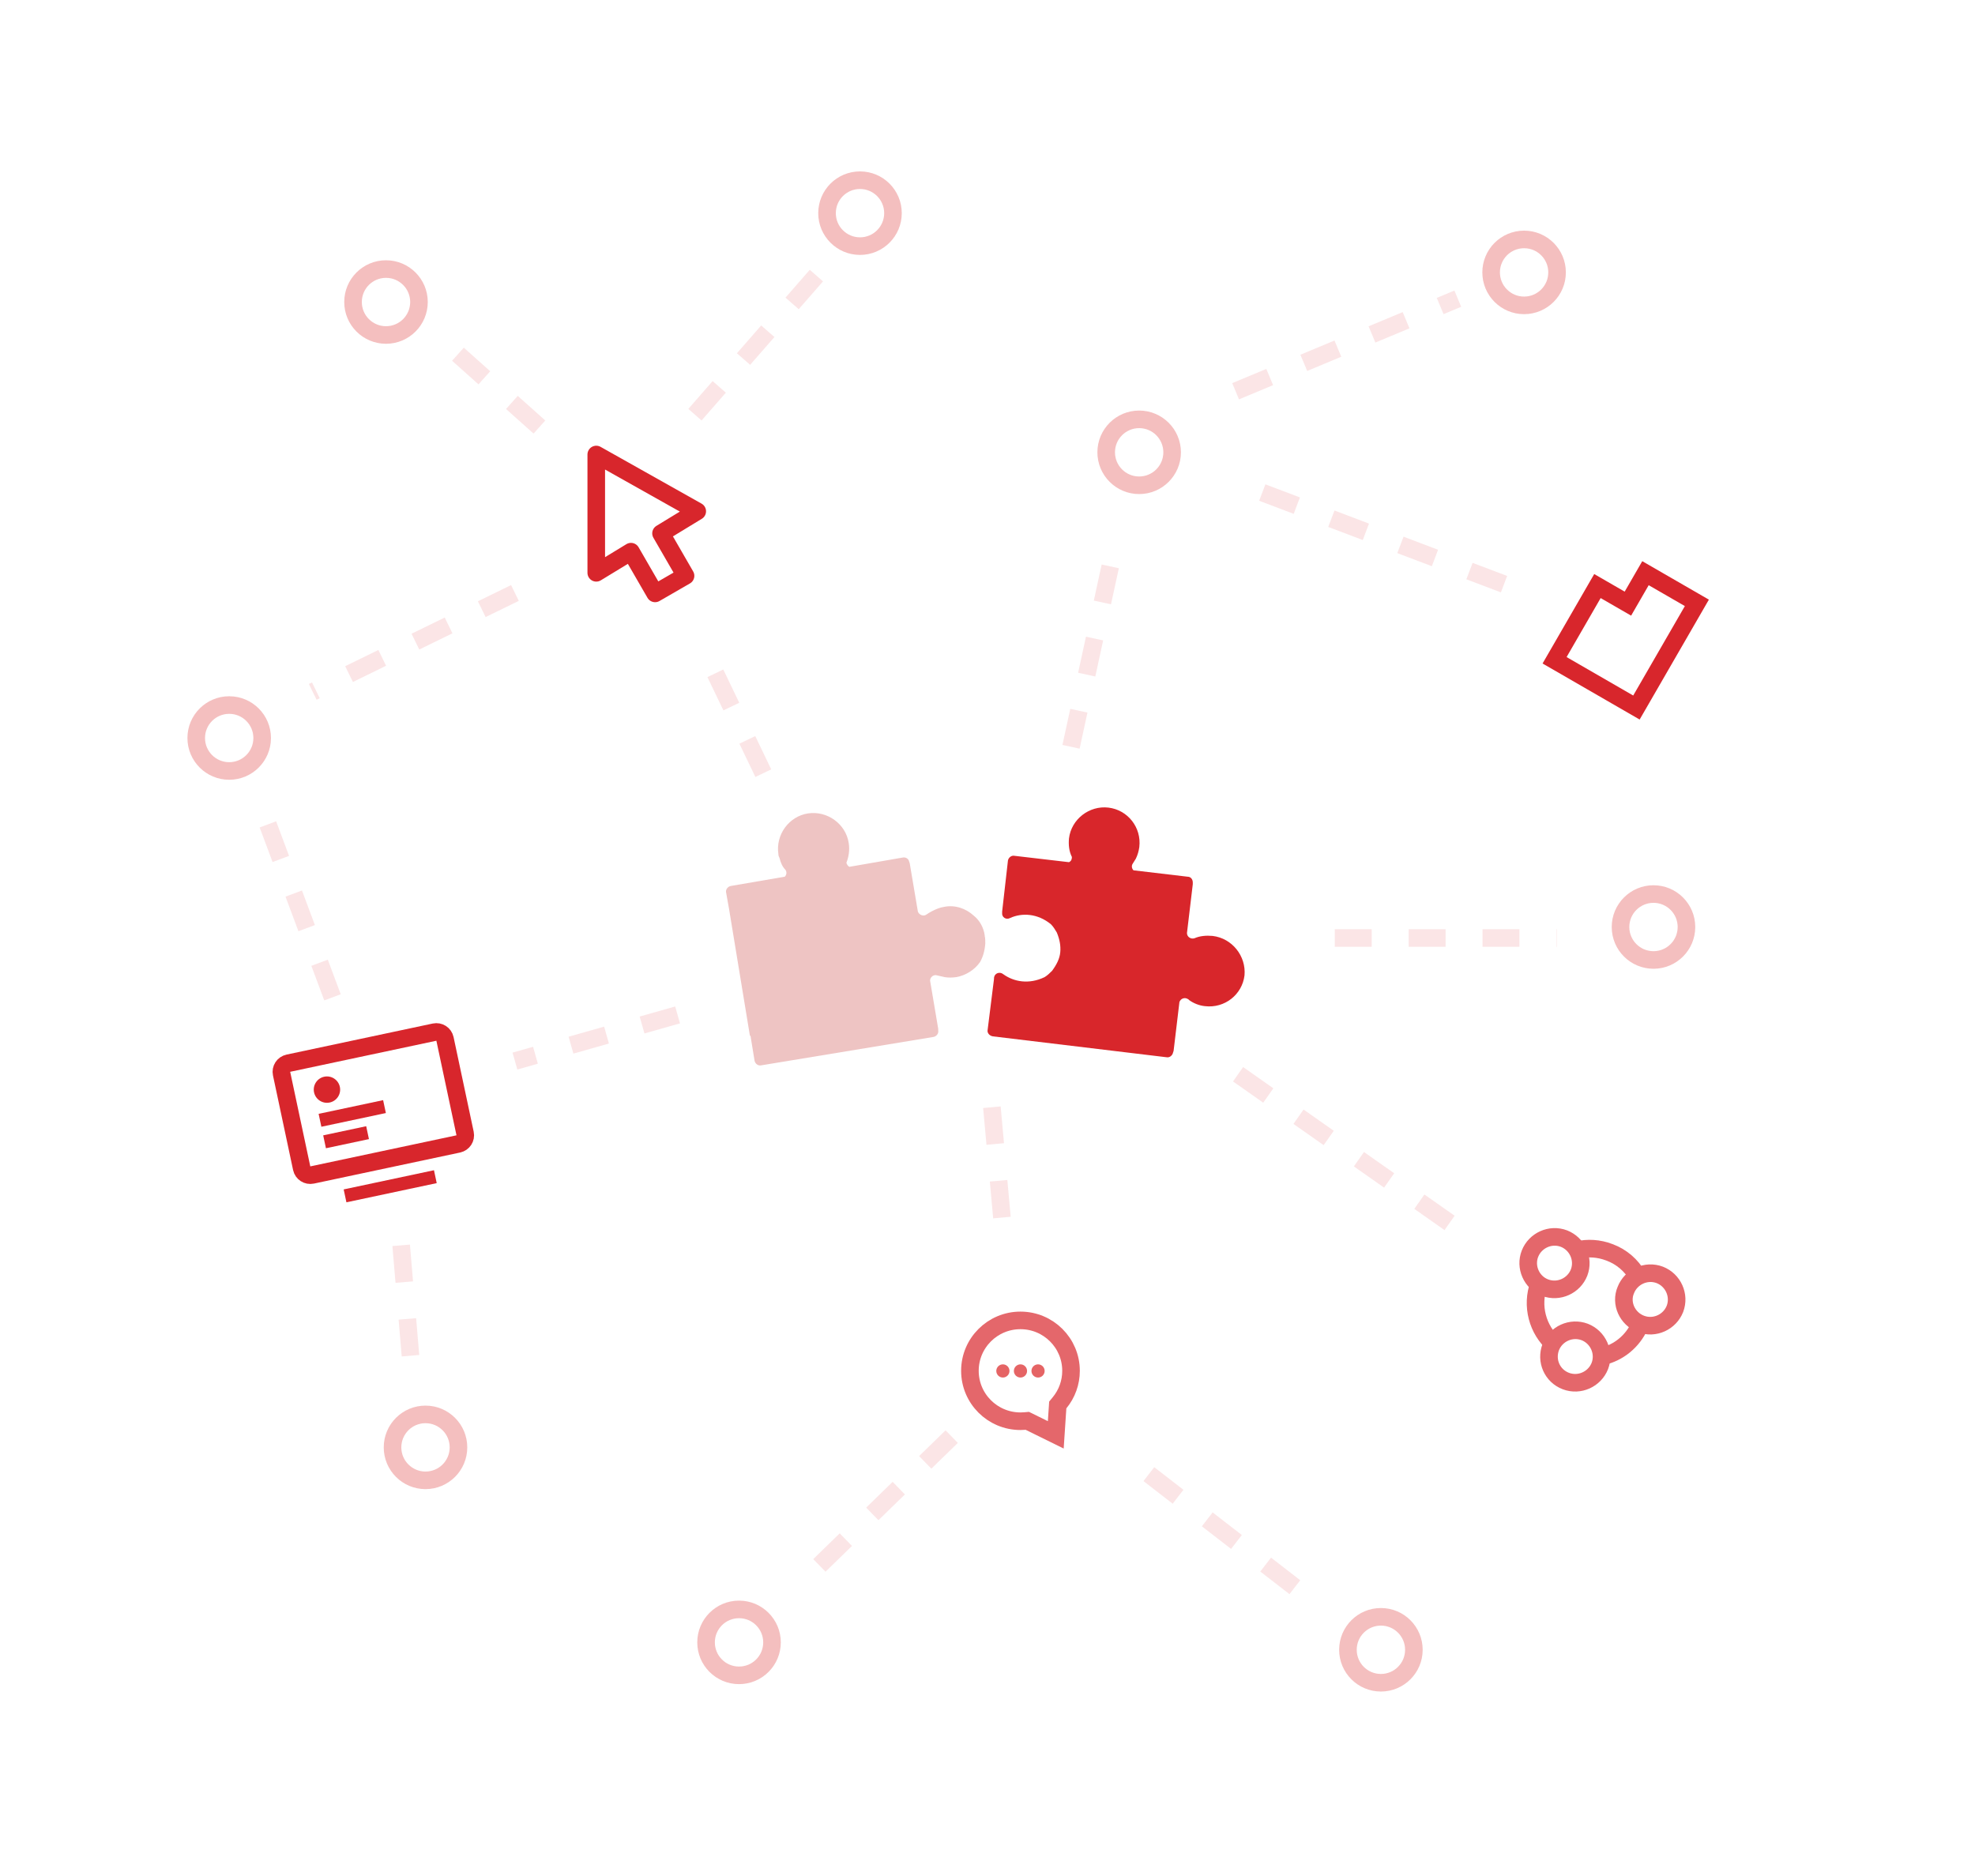 <svg width="800" height="760" viewBox="0 0 800 760" fill="none" xmlns="http://www.w3.org/2000/svg">
<path d="M491.157 379.156C488.567 378.921 485.977 379.156 483.859 380.097C482.446 380.567 480.798 379.626 480.798 377.98L483.152 358.224V357.518C483.152 356.342 482.446 355.166 481.034 355.166L459.139 352.579C458.433 351.873 458.198 350.697 458.904 349.757C459.375 349.051 459.61 348.581 460.081 347.875C460.787 346.464 461.258 344.818 461.494 343.171C462.435 335.175 456.785 328.119 449.016 327.178C441.247 326.237 433.949 331.882 433.008 339.643C432.772 342.23 433.008 344.818 434.185 347.169C434.185 348.11 433.949 348.816 433.008 349.286L410.878 346.699C409.701 346.464 408.524 347.405 408.288 348.581L405.934 369.278V369.513V369.748C405.699 371.63 407.582 372.806 409.23 371.865C413.939 369.748 420.295 369.983 425.71 374.452C426.651 375.393 427.358 376.569 428.064 377.745C429.241 380.567 429.712 383.154 429.476 385.741C429.241 388.329 428.064 390.681 426.18 393.268C425.239 394.208 424.297 395.149 423.12 395.855C416.764 398.912 410.643 397.736 406.405 394.679C404.993 393.503 402.874 394.208 402.638 396.09V396.325V396.56L400.049 417.258C399.813 418.433 400.755 419.609 402.168 419.845L472.558 428.312C473.736 428.547 474.913 427.606 475.148 426.43L475.383 425.725L477.738 405.968C478.208 404.557 479.856 403.851 481.269 404.792C481.269 404.792 481.504 404.792 481.504 405.027C483.388 406.439 485.742 407.379 488.096 407.615C496.1 408.555 503.163 402.911 504.105 395.149C504.811 387.388 499.161 380.097 491.157 379.156Z" fill="#D8262B"/>
<path d="M399.107 382.211C399.107 381.271 399.107 380.095 398.872 379.154V378.919C398.401 375.626 396.753 372.804 394.399 370.922C391.338 368.1 386.865 366.453 382.392 367.394C380.744 367.629 379.097 368.335 377.684 369.041C376.742 369.511 376.036 369.981 375.33 370.452C374.153 371.393 372.269 370.687 371.798 369.276L368.503 349.755L368.267 349.049C368.032 347.873 366.855 347.167 365.678 347.403L344.019 351.166C343.313 350.695 343.077 350.225 342.842 349.519C343.783 347.167 344.254 344.345 343.783 341.523C342.606 333.761 335.073 328.352 327.304 329.528C319.535 330.704 314.12 338.23 315.297 345.991C315.297 346.697 315.533 347.167 315.768 347.638C316.239 349.519 316.945 351.166 318.123 352.342C318.829 353.283 318.593 354.458 317.887 355.164L295.993 358.927C294.816 359.162 293.874 360.338 294.11 361.514L295.287 368.1L303.762 419.607H303.997L305.645 429.721C305.881 430.897 307.058 431.838 308.235 431.602L378.155 420.078C379.332 419.843 380.274 418.667 380.038 417.491V416.785L376.742 397.264C376.742 395.853 378.155 394.677 379.567 395.147C380.509 395.382 381.686 395.618 382.628 395.853C384.04 396.088 385.688 396.088 387.336 395.853C391.338 395.147 394.87 392.795 396.989 389.738C398.166 387.621 398.872 385.269 399.107 382.211Z" fill="#EEC4C3"/>
<path fill-rule="evenodd" clip-rule="evenodd" d="M114.056 434.944L122.202 473.265C122.611 475.19 124.503 476.415 126.439 476.003L185.63 463.422C187.567 463.01 188.796 461.12 188.388 459.196L180.242 420.876C179.833 418.95 177.941 417.725 176.004 418.137L116.814 430.718C114.877 431.13 113.647 433.02 114.056 434.944Z" stroke="#D8262C" stroke-width="7.123"/>
<rect x="129.062" y="451.241" width="26.71" height="5.342" transform="rotate(-12 129.062 451.241)" fill="#D8262C"/>
<rect x="139.21" y="481.852" width="37.394" height="5.342" transform="rotate(-12 139.21 481.852)" fill="#D8262C"/>
<rect x="130.914" y="459.95" width="17.806" height="5.342" transform="rotate(-12 130.914 459.95)" fill="#D8262C"/>
<path d="M133.547 446.647C136.433 446.034 138.275 443.197 137.662 440.312C137.048 437.426 134.212 435.584 131.326 436.197C128.44 436.81 126.598 439.647 127.211 442.533C127.825 445.419 130.661 447.261 133.547 446.647Z" fill="#D8262C"/>
<g opacity="0.7">
<path d="M634.273 559.485C639.82 561.587 645.94 558.721 648.044 553.37C650.148 547.829 647.279 541.714 641.924 539.612C636.377 537.51 630.256 540.376 628.152 545.727C626.048 551.268 628.726 557.383 634.273 559.485Z" stroke="#D8262C" stroke-width="7.123" stroke-linejoin="round"/>
<path d="M664.685 536.363C670.232 538.465 676.353 535.598 678.456 530.248C680.56 524.706 677.691 518.591 672.336 516.489C666.789 514.387 660.668 517.254 658.564 522.604C656.269 527.955 659.138 534.261 664.685 536.363Z" stroke="#D8262C" stroke-width="7.123" stroke-linejoin="round"/>
<path d="M625.856 521.65C631.403 523.752 637.524 520.885 639.628 515.535C641.732 509.993 638.863 503.879 633.507 501.777C627.96 499.675 621.839 502.541 619.735 507.891C617.631 513.242 620.309 519.548 625.856 521.65Z" stroke="#D8262C" stroke-width="7.123" stroke-linejoin="round"/>
<path d="M623.37 520.122C620.102 529.025 622.832 538.735 629.5 544.599M639 506.408C643.123 505.448 647.577 505.675 651.869 507.319C656.913 509.166 660.848 512.674 663.302 517M649.075 549.5C655.572 547.981 661.247 543.514 664.181 537" stroke="#D8262C" stroke-width="7.123" stroke-linejoin="round"/>
</g>
<path fill-rule="evenodd" clip-rule="evenodd" d="M267.756 216.072L277.689 233.276L265.352 240.398L255.588 223.487L241.522 232.058V184.129L282.429 207.131L267.756 216.072Z" stroke="#D8262C" stroke-width="7.123" stroke-linecap="round" stroke-linejoin="round"/>
<g opacity="0.7">
<path fill-rule="evenodd" clip-rule="evenodd" d="M427.658 581.281L428.457 569.18L429.186 568.294C432.174 564.667 433.832 560.135 433.832 555.339C433.832 544.062 424.666 534.916 413.355 534.916C402.044 534.916 392.877 544.062 392.877 555.339C392.877 566.617 402.044 575.763 413.355 575.763C413.954 575.763 414.549 575.737 415.14 575.687L416.128 575.602L427.658 581.281Z" stroke="#D8262C" stroke-width="7.123"/>
<circle cx="406.232" cy="555.394" r="2.671" fill="#DA2224"/>
<circle cx="413.355" cy="555.394" r="2.671" fill="#DA2224"/>
<circle cx="420.477" cy="555.394" r="2.671" fill="#DA2224"/>
</g>
<circle opacity="0.3" cx="559.355" cy="668.355" r="13.355" stroke="#D82828" stroke-width="7.123"/>
<circle opacity="0.3" cx="172.355" cy="586.355" r="13.355" stroke="#D82828" stroke-width="7.123"/>
<circle opacity="0.3" cx="461.432" cy="183.239" r="13.355" stroke="#D82828" stroke-width="7.123"/>
<circle opacity="0.3" cx="92.839" cy="298.981" r="13.355" stroke="#D82828" stroke-width="7.123"/>
<circle opacity="0.3" cx="156.355" cy="122.355" r="13.355" stroke="#D82828" stroke-width="7.123"/>
<circle opacity="0.3" cx="617.355" cy="110.355" r="13.355" stroke="#D82828" stroke-width="7.123"/>
<circle opacity="0.3" cx="348.355" cy="86.355" r="13.355" stroke="#D82828" stroke-width="7.123"/>
<circle opacity="0.3" cx="669.768" cy="375.548" r="13.355" stroke="#D82828" stroke-width="7.123"/>
<circle opacity="0.3" cx="299.355" cy="665.355" r="13.355" stroke="#D82828" stroke-width="7.123"/>
<path opacity="0.12" d="M540.671 380H630.593" stroke="#D8262C" stroke-width="7.123" stroke-dasharray="14.96"/>
<path opacity="0.12" d="M281.5 168L333 109" stroke="#D8262C" stroke-width="7.123" stroke-dasharray="14.96"/>
<path opacity="0.12" d="M501.497 435.2L591.419 498.413" stroke="#D8262C" stroke-width="7.123" stroke-dasharray="14.96"/>
<path opacity="0.12" d="M385.5 582L329 637" stroke="#D8262C" stroke-width="7.123" stroke-dasharray="14.96"/>
<path opacity="0.12" d="M208.581 240.219L126.671 280.284" stroke="#D8262C" stroke-width="7.123" stroke-dasharray="14.96"/>
<path opacity="0.12" d="M609.226 236.658L498.826 194.813" stroke="#D8262C" stroke-width="7.123" stroke-dasharray="14.96"/>
<path opacity="0.12" d="M162.5 504.5L166.5 552" stroke="#D8262C" stroke-width="7.123" stroke-dasharray="14.96"/>
<path opacity="0.12" d="M274.464 411.161L208.581 429.858" stroke="#D8262C" stroke-width="7.123" stroke-dasharray="14.96"/>
<path opacity="0.12" d="M134.684 404.039L107.084 330.142" stroke="#D8262C" stroke-width="7.123" stroke-dasharray="14.96"/>
<path opacity="0.12" d="M524.5 643L458 591.5" stroke="#D8262C" stroke-width="7.123" stroke-dasharray="14.96"/>
<path opacity="0.12" d="M309.187 313.226L287.819 268.71" stroke="#D8262C" stroke-width="7.123" stroke-dasharray="14.96"/>
<path opacity="0.12" d="M401.781 448.555L407.123 507.316" stroke="#D8262C" stroke-width="7.123" stroke-dasharray="14.96"/>
<path opacity="0.12" d="M433.832 302.542L451.639 220.632" stroke="#D8262C" stroke-width="7.123" stroke-dasharray="14.96"/>
<path fill-rule="evenodd" clip-rule="evenodd" d="M647.064 237.421L659.401 244.543L666.524 232.207L687.342 244.226L662.858 286.633L629.703 267.491L647.064 237.421Z" stroke="#D8262C" stroke-width="7.123"/>
<path opacity="0.12" d="M500.5 158.5L590.5 121" stroke="#D8262C" stroke-width="7.123" stroke-dasharray="14.96"/>
<path opacity="0.12" d="M218.5 173L185.5 143.5" stroke="#D8262C" stroke-width="7.123" stroke-dasharray="14.96"/>
</svg>
